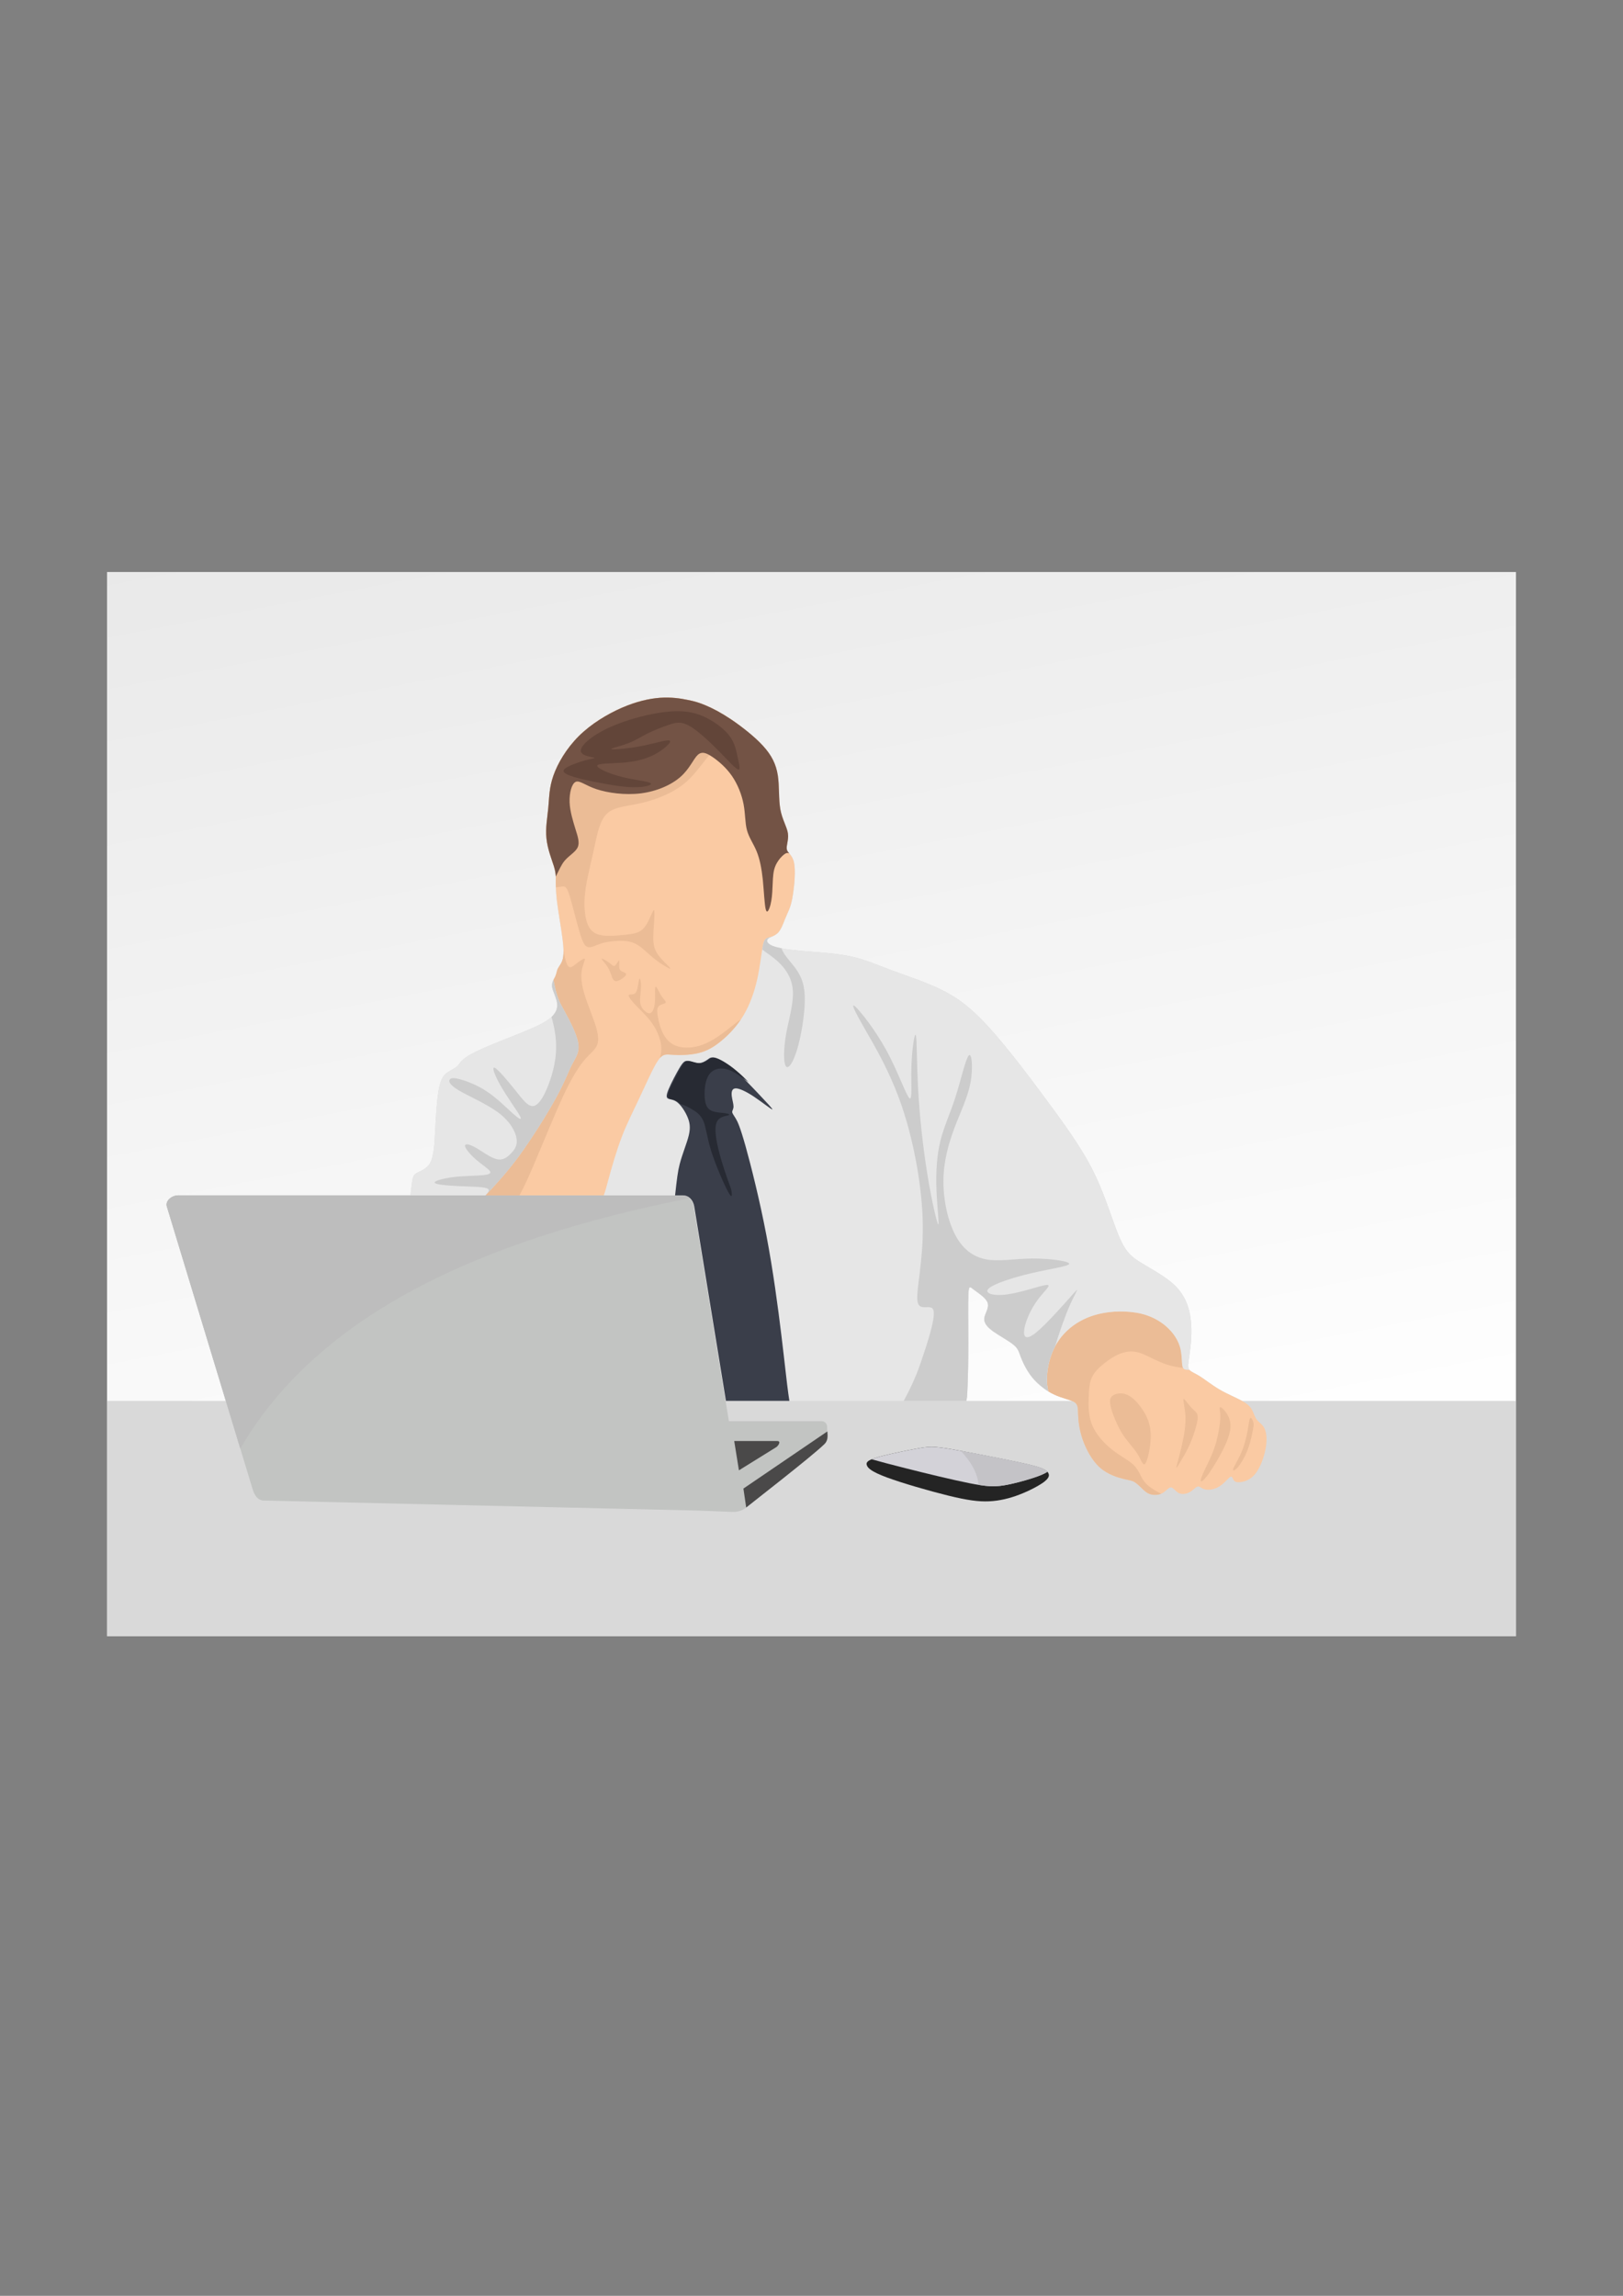 <?xml version='1.0' encoding='utf-8'?>
<svg xmlns="http://www.w3.org/2000/svg" width="210mm" height="297mm" clip-rule="evenodd" fill-rule="evenodd" image-rendering="optimizeQuality" shape-rendering="geometricPrecision" text-rendering="geometricPrecision" version="1.1" viewBox="0 0 21000 29700">
 <rect x="0" y="0" width="21000" height="29700" fill="#808080" stroke="none"/>
 <defs>
  <style type="text/css">
    .fil13 {fill:#242424}
    .fil9 {fill:#272A33}
    .fil8 {fill:#3A3E4A}
    .fil3 {fill:#4A4949}
    .fil11 {fill:#624539}
    .fil10 {fill:#735345}
    .fil4 {fill:#BDBDBD}
    .fil2 {fill:#C2C4C2}
    .fil15 {fill:#C4C3C7}
    .fil12 {fill:#CCCCCC}
    .fil14 {fill:#D3D2D8}
    .fil1 {fill:#D9D9D9}
    .fil7 {fill:#E6E6E6}
    .fil6 {fill:#EBBC96}
    .fil5 {fill:#FACAA3}
    .fil0 {fill:url(#a)}
  </style>
  <linearGradient id="a" x1="7268" x2="10390" y1="4092.2" y2="20285" gradientUnits="userSpaceOnUse">
   <stop stop-color="#E6E6E6" offset="0"/>
   <stop stop-color="#fff" offset="1"/>
  </linearGradient>
 </defs>
   <polygon class="fil0" points="1385 21166 19615 21166 19615 7400 1385 7400"/>
   <path class="fil1" d="m19615 21166h-18230v-3043h1537l-763-2514c-24-76 65-145 145-145h3007c4-32 8-58 10-81 16-133 16-172 61-202s135-50 184-137c48-87 55-241 65-431 10-189 23-414 52-547 28-132 73-172 118-200 45-29 91-47 122-80s46-81 183-155 395-173 590-251c195-79 327-136 409-198s112-128 104-202c-9-73-58-155-65-215-8-59 25-97 41-133 17-36 17-72 36-107 18-35 56-70 67-150 11-79-4-203-24-335s-44-273-58-387c-13-113-15-199-15-261s2-99-24-185c-27-86-82-221-96-358-15-136 12-275 24-405s10-252 65-409c55-158 168-352 329-512s370-285 557-367c188-81 353-119 495-129 143-10 262 8 354 27 93 18 159 38 244 75 85 36 188 89 323 179 134 91 300 219 411 341 112 122 169 239 191 381 22 143 9 310 33 441 24 132 86 226 98 311s-25 160-14 207c11 48 70 68 92 167s7 278-10 394c-16 115-34 168-51 212-18 44-36 80-58 135s-48 130-90 172-99 50-125 74c-25 23-18 60 50 90s198 52 384 68c185 17 425 28 619 68 194 39 342 108 534 179 192 72 428 147 635 246s386 223 634 495 565 694 814 1034c250 341 430 601 566 889 136 287 226 603 308 792 81 190 154 254 285 334 131 81 321 178 443 301 123 124 178 274 196 433 19 158 2 326-14 437-15 112-29 167-11 201s66 47 136 90c69 43 160 116 260 175s210 103 284 143l10 5h3543v3043zm-7112-3043h1367c-55-23-140-41-225-80-104-48-208-127-284-218-76-92-124-196-152-267-27-72-34-112-96-162-61-51-178-113-259-170-80-57-124-110-118-172 7-62 64-132 44-197-19-65-116-125-173-168-56-43-71-69-77 51-5 120-1 387-1 630 0 244-4 464-13 644-2 37-4 73-13 109z"/>
   <path class="fil2" d="m2304 15464h6528c80 0 133 66 146 145l453 2776h1199c40 0 72 32 72 72 0 94 26 166-37 227-176 169-913 739-1010 818-52 43-117 59-180 57l-432-17-5629-130c-80-2-122-69-145-146l-1110-3657c-24-76 65-145 145-145z"/>
   <path class="fil3" d="m10705 18518l-1086 739 36 245c97-79 834-649 1010-818 49-47 45-101 40-166z"/>
   <path class="fil3" d="m10056 18642h-556l61 379 485-301c19-12 69-78 10-78z"/>
   <path class="fil4" d="m8832 15464h-6528c-80 0-169 69-145 145l763 2514 187 617c1010-1737 3110-2703 5814-3240-24-23-55-36-91-36z"/>
   <path class="fil5" d="m15389 17721c-54-2-78-4-88-44-13-49-3-155-35-259-33-104-108-206-208-285s-226-134-386-156c-161-22-356-11-519 39s-294 139-387 240-147 214-179 320c-32 107-42 209-41 283 0 39 4 71 18 141 27 16 54 31 81 43 103 48 207 64 257 96 49 32 45 80 48 160s14 192 58 321c45 129 122 275 225 366 104 92 234 129 312 148 79 19 105 19 140 42 36 23 80 70 115 102 35 31 62 49 103 57 40 8 95 5 140-20 44-25 77-74 108-73 30 1 59 52 101 73s97 12 140-11 74-61 98-71c24-9 42 8 66 21 25 14 55 22 98 18s99-22 148-60c50-37 94-94 118-106 24-13 29 20 42 41s35 30 74 28c38-2 94-15 142-49 49-33 90-85 127-163 36-77 67-178 78-269 11-90 2-169-24-220-27-51-71-73-98-109-28-37-39-87-63-130s-62-77-136-117-184-84-284-143-191-132-260-175c-62-38-107-52-129-79z"/>
   <path class="fil6" d="m15274 18909c32-54 76-126 114-209s70-175 89-248c20-72 26-124 14-157s-43-47-81-90c-38-42-83-113-95-106-11 7 11 90 20 174s4 168-11 263c-15 94-40 200-62 285s-41 149-40 163c0 15 20-21 52-75zm-451 19c27-43 58-185 65-303s-10-212-59-311c-50-99-133-204-210-252-77-49-149-41-195-22-47 20-69 51-59 121 9 71 51 179 89 261s73 137 110 187c38 51 78 97 110 138s55 76 78 122 45 102 71 59zm977-720c26 14 87 78 110 157 24 78 11 171-43 298s-149 289-216 385c-66 96-105 126-113 113-9-14 14-70 51-149 38-78 90-180 127-290s58-229 68-308c9-78 7-115 2-151s-13-70 14-55zm412 286c-10 58-30 157-65 251s-86 182-127 232c-42 49-74 60-63 24 11-35 65-118 105-211 40-92 65-195 80-279 16-85 21-151 34-166 12-14 30 22 39 48 9 27 8 43-3 101z"/>
   <path class="fil6" d="m13900 18138l2 1 1 1h1v1h1l1 1 1 1h1v1h1l1 1h1v1h1v1h1v1h1v1h1l1 1 1 1 1 1h1v1l1 1 1 1 1 1v1h1v1h1v1h1v1h1v2h1v1h1v1c21 31 20 74 22 135 3 80 14 192 58 321 45 129 122 275 225 366 104 92 234 129 312 148 79 19 105 19 140 42 36 23 80 70 115 102 35 31 62 49 103 57 35 7 81 6 121-11-13-7-27-15-41-22-55-30-101-60-136-91-35-32-58-65-82-112-25-46-50-107-113-162-64-55-165-105-266-186-102-81-203-193-254-314-50-121-49-250-45-356 3-107 9-190 41-261 33-71 92-128 157-180 64-51 134-98 206-126 73-29 149-40 233-19 84 22 175 76 270 118 83 37 168 66 315 84-4-6-6-12-8-20-13-49-3-155-35-259-33-104-108-206-208-285-25-20-51-38-79-54l-1-1-3-2-2-1-2-1-4-2-4-2-1-1-3-2-3-1-5-3h-1l-4-2-1-1-5-3-2-1-4-1-1-1-4-2h-1l-5-3-3-1-3-2h-1l-4-2h-1l-4-2-2-1-2-1-4-2-5-2h-1l-3-2-3-1-6-2h-1l-4-2h-1l-4-2-2-1-5-2h-2l-5-2-3-1-1-1-2-1-3-1-4-1h-1l-5-2-4-1-2-1-3-1-4-1-1-1-5-1-5-2h-2l-3-1-3-1h-2l-5-2-5-1-2-1-3-1-3-1h-2l-5-1-5-2h-2l-3-1-4-1h-1l-5-1h-1l-5-2h-2l-3-1-4-1h-1l-6-1-5-1h-2l-3-1-4-1h-2l-5-1h-1l-6-2h-4l-4-1h-1l-6-1-6-1h-1l-4-1h-6l-5-1c-161-22-356-11-519 39h-2l-1 1h-2l-1 1h-2l-1 1h-2l-1 1h-2l-1 1h-1l-3 1h-1l-2 1h-2v1l-4 1h-1l-1 1h-2l-1 1h-2l-2 1h-1v1h-3l-1 1h-1l-1 1h-2l-1 1h-2l-2 1h-1v1h-1c-139 52-252 133-334 222-93 101-147 214-179 320-32 107-42 209-41 283 0 39 4 71 18 141 27 16 54 31 81 43 103 47 205 64 255 95z"/>
   <path class="fil7" d="m10992 12369c-194-40-434-51-619-68-186-16-316-38-384-68s-75-67-50-90c26-24 83-32 125-74s68-117 90-172 40-91 58-135c17-44 35-97 51-212 17-116 32-295 10-394s-81-119-92-167c-11-47 26-122 14-207s-74-179-98-311c-24-131-11-298-33-441-22-142-79-259-191-381-111-122-277-250-411-341-135-90-238-143-323-179-85-37-151-57-244-75-92-19-211-37-354-27-142 10-307 48-495 129-187 82-396 207-557 367s-274 354-329 512c-55 157-53 279-65 409s-39 269-24 405c14 137 69 272 96 358 26 86 24 123 24 185s2 148 15 261c14 114 38 255 58 387s35 256 24 335c-11 80-49 115-67 150-19 35-19 71-36 107-16 36-49 74-41 133 7 60 56 142 65 215 8 74-22 140-104 202s-214 119-409 198c-195 78-453 177-590 251s-152 122-183 155-77 51-122 80c-45 28-90 68-118 200-29 133-42 358-52 547-10 190-17 344-65 431-49 87-139 107-184 137s-45 69-61 202c-2 23-6 49-10 81h3521c36 0 67 13 91 36 29 27 48 66 55 109l410 2514h3115c9-36 11-72 13-109 9-180 13-400 13-644 0-243-4-510 1-630 6-120 21-94 77-51 57 43 154 103 173 168 20 65-37 135-44 197-6 62 38 115 118 172 81 57 198 119 259 170 62 50 69 90 96 162 28 71 76 175 152 267 57 67 128 128 203 175-14-70-18-102-18-141-1-74 9-176 41-283 32-106 86-219 179-320 98-107 221-182 354-229 189-66 399-76 595-43 238 40 478 202 551 434 32 104 22 210 35 259 2 8 4 14 8 20 13 21 37 22 80 24-2-3-5-7-7-11-18-34-4-89 11-201 16-111 33-279 14-437-18-159-73-309-196-433-122-123-312-220-443-301-131-80-204-144-285-334-82-189-172-505-308-792-136-288-316-548-566-889-249-340-566-762-814-1034s-427-396-634-495-443-174-635-246c-192-71-340-140-534-179z"/>
   <path class="fil8" d="m9646 14825c-72-255-103-317-128-358-25-42-43-62-44-82 0-19 17-37 17-71 0-35-17-87-23-136-5-49 1-95 48-98s134 38 238 106c103 69 223 165 238 166s-75-93-173-197c-98-103-204-217-306-302-101-86-198-143-255-163-57-21-73-4-102 17-30 21-71 46-119 47-47 0-100-24-137-29s-58 9-103 82c-44 73-113 204-146 284s-31 108-7 121 69 9 117 46c48 36 99 112 131 184s45 139 21 242-84 242-119 378c-24 93-35 184-59 402h102c36 0 67 13 91 36 29 27 48 66 55 109l410 2514h821c-3-24-8-53-13-87-21-148-47-404-91-765-44-362-106-829-193-1287-87-457-200-905-271-1159z"/>
   <path class="fil9" d="m9448 13848c-110-46-212-27-269 48-56 75-67 206-61 298s29 145 81 172 132 28 183 35 71 21 38 29c-33 9-120 14-150 96-29 82-2 242 39 395 40 153 93 300 121 379 29 78 33 89 37 124 4 34 7 91-45-4-52-94-160-341-219-527-58-186-67-311-103-393-37-83-101-124-159-157-43-24-82-45-137-61-9-9-18-17-26-24-48-37-94-33-117-46-24-13-26-41 7-121s101-211 146-284 66-87 102-82c37 5 90 29 138 29 47-1 89-26 118-47s46-38 103-17c56 20 153 77 255 163 52 43 105 94 157 148-71-51-157-119-239-153z"/>
   <path class="fil5" d="m9989 12116c-76 20-96 21-115 103-20 89-37 274-76 447-38 173-98 334-177 468-80 133-179 239-275 320-96 82-188 139-304 168s-255 29-343 23c-88-5-126-16-190 82s-154 305-237 480c-82 176-157 319-226 498-68 178-130 392-182 584-16 61-31 119-52 175h-1529c147-157 278-298 436-513 165-227 359-535 476-749s157-333 204-426c48-92 103-158 83-281-20-122-115-301-180-419-64-116-99-174-140-401 8-15 17-29 23-43 17-36 17-72 36-107 18-35 56-70 67-150 11-79-4-203-24-335s-44-273-58-387c-13-113-15-199-15-261s2-99-24-185c-27-86-82-221-96-358-15-136 12-275 24-405s10-252 65-409c55-158 168-352 329-512s370-285 557-367c188-81 353-119 495-129 143-10 262 8 354 27 93 18 159 38 244 75 85 36 188 89 323 179 134 91 300 219 411 341 112 122 169 239 191 381 22 143 9 310 33 441 24 132 86 226 98 311s-25 160-14 207c11 48 70 68 92 167s7 278-10 394c-16 115-34 168-51 212-18 44-36 80-58 135s-48 130-90 172c-23 23-51 36-75 47z"/>
   <path class="fil6" d="m9358 9580c-214 192-313 388-474 531-161 142-383 230-576 275-193 46-356 48-453 138-97 91-128 269-167 448-38 178-85 357-108 507s-23 271-4 376c18 104 56 193 150 229 93 36 243 21 358 9s194-21 256-98c61-77 105-223 121-221 15 2 2 152-5 266-6 114-6 191 29 262 35 72 106 138 148 180s55 60 20 43c-36-17-119-67-197-130-77-63-147-138-220-179-73-40-148-47-227-45s-163 13-233 35c-69 22-124 56-166 47s-71-60-110-192c-40-132-91-346-126-461s-55-130-83-132c-23-1-51 7-98 11-2-33-2-62-2-87 0-62 2-99-24-185-27-86-82-221-96-358-15-136 12-275 24-405s10-252 65-409c55-158 168-352 329-512s370-285 557-367c188-81 353-119 495-129 143-10 262 8 354 27 93 18 159 38 244 75 85 36 188 89 323 179 40 27 82 57 125 89-77 59-159 121-229 183zm-1792 2824c10 12-28 77-40 160s1 185 41 313 106 282 142 399c35 117 41 196 11 257-30 60-95 102-170 195-76 92-162 236-263 451-100 215-216 501-357 834-62 148-130 305-208 451h-439c147-157 278-298 436-513 165-227 359-535 476-749s157-333 204-426c48-92 103-158 83-281-20-122-115-301-180-419-64-116-99-174-140-401 8-15 17-29 23-43 17-36 17-72 36-107 18-35 56-70 67-150 3-23 4-51 3-82l6 33c14 85 35 156 60 178 26 22 57-4 100-38 44-34 100-74 109-62zm429 285c38-13 98-55 105-80 8-24-36-32-60-46-24-15-29-36-29-67 0-32 5-73-4-70-9 4-31 54-50 67-20 13-36-10-74-38-37-28-96-61-99-52-3 8 49 59 81 110 31 52 44 104 58 138 15 34 33 50 72 38zm518 472c-12-69-15-119 11-145 25-26 78-28 88-43 10-16-23-44-52-87-29-42-53-99-67-116-13-18-17 3-17 49s4 116-5 173c-8 58-28 102-54 113-26 12-58-9-84-36s-47-60-51-113c-3-54 11-128 12-191 2-62-11-114-20-104-9 11-16 83-27 130-12 46-29 66-55 71-25 6-61-3-58 18 2 21 41 72 99 132s134 129 193 210c59 80 101 172 119 249s12 140 3 180c-4 14-8 25-8 35 47-54 86-45 159-41 88 6 227 6 343-23s208-86 304-168c83-70 167-158 240-266-48 31-110 82-170 129-112 87-220 161-331 200-110 40-224 45-310 21s-144-78-185-149-64-160-77-228z"/>
    <path class="fil10" d="m10212 11040c-11-4-19-7-30-5-23 4-54 30-86 66-31 37-63 85-80 152-16 67-17 154-21 233-3 79-9 149-25 215-17 66-44 126-61 67s-24-237-39-387c-16-150-40-271-81-370s-98-175-124-271-20-211-44-337c-24-125-77-259-152-367s-172-190-250-243-138-77-192-26c-54 50-102 176-220 281s-305 188-512 215c-206 26-431-5-578-54-148-50-219-118-269-94-51 24-82 141-78 263 5 121 45 246 76 348 32 101 57 178 27 239s-114 105-170 173c-43 53-70 121-112 202-1-37-6-74-24-133-27-86-82-221-96-358-15-136 12-275 24-405s10-252 65-409c55-158 168-352 329-512s370-285 557-367c188-81 353-119 495-129 143-10 262 8 354 27 93 18 159 38 244 75 85 36 188 89 323 179 134 91 300 219 411 341 112 122 169 239 191 381 22 143 9 310 33 441 24 132 86 226 98 311s-25 160-14 207c4 20 16 34 31 51z"/>
    <path class="fil11" d="m8662 9205c228-19 370 24 494 89 125 66 232 154 293 240 60 86 75 170 94 256s43 174 8 165c-35-10-130-117-252-241-123-124-273-265-382-325-110-61-180-41-266-11-87 29-190 69-275 112s-151 89-253 127c-101 38-238 68-210 75 29 8 221-8 397-43 175-34 333-88 357-66s-85 120-208 183c-123 62-260 90-410 101s-315 6-321 38c-7 32 144 101 309 143 165 43 343 58 379 83 35 24-73 57-232 53s-368-45-512-74c-144-30-222-49-288-73-65-23-118-52-78-90s174-85 267-111c93-25 146-28 107-37s-171-23-165-93 150-196 378-299 541-184 769-202z"/>
   <path class="fil12" d="m5959 13964c88 24 225 77 351 163 127 86 244 205 326 278 81 72 127 99 90 29-38-69-159-234-242-377-82-142-126-261-84-244 41 16 169 168 269 293 99 124 169 221 242 200 73-20 148-159 206-330 59-171 101-374 66-605-10-71-27-144-47-215 58-54 80-112 73-176-9-73-58-155-65-215-5-36 6-65 18-90 41 227 76 285 140 401 65 118 160 297 180 419 20 123-35 189-83 281-47 93-87 212-204 426s-311 522-476 749c-158 215-289 356-436 513h-4c39-38 73-75 13-94s-214-19-363-26-292-20-304-43c-13-23 107-56 236-73 129-16 267-16 360-23s139-20 119-53-106-86-181-151-139-142-142-176c-3-35 54-26 137 21 82 46 190 130 272 149 82 20 137-24 184-72 48-49 87-102 74-192s-79-218-230-333-387-216-512-289c-124-73-138-117-124-141 13-24 52-29 141-4zm4152-1697c29 85 116 171 178 254 90 122 128 239 124 430-3 190-47 455-100 629s-114 258-145 213-31-220 3-413c34-192 102-404 87-577s-115-308-255-416c-47-37-99-70-140-104 3-25 7-47 11-64 19-82 39-83 115-103-20 9-38 16-50 27-25 23-18 60 50 90 29 13 70 24 122 34zm1078 1042c130 227 332 562 487 1023 154 461 260 1047 264 1526 5 478-92 848-68 981 24 132 170 26 203 103 33 78-46 338-115 547-68 210-125 368-247 596-6 12-13 25-20 38h810c9-36 11-72 13-109 9-180 13-400 13-644 0-243-4-510 1-630 6-120 21-94 77-51 57 43 154 103 173 168 20 65-37 135-44 197-6 62 38 115 118 172 81 57 198 119 259 170 62 50 69 90 96 162 28 71 76 175 152 267 57 67 128 128 203 175-14-70-18-102-18-141-1-74 9-176 41-283 16-52 37-106 65-158 54-182 132-401 197-547 76-169 133-239 38-134-95 106-341 388-480 501-139 112-170 55-153-49 18-103 84-253 170-370s192-201 119-196c-72 4-324 97-510 122-185 26-306-15-239-77 66-61 318-144 564-200 245-57 483-88 476-121-6-33-258-68-483-66-224 2-423 42-590 11-168-31-305-132-402-318-97-185-154-454-152-701s64-471 141-677c77-205 170-390 208-584 37-194 19-397-20-359-40 37-102 315-172 536-71 220-150 383-197 573-46 189-59 406-50 633s39 465 22 443c-18-22-84-304-139-642-55-337-99-730-119-1085s-16-672-31-718c-15-47-51 178-57 403-7 225 15 450-27 410-42-39-148-344-295-615-148-271-338-509-404-569-66-59-9 60 122 287z"/>
   <path class="fil13" d="m12302 18746c180 31 484 90 703 134 219 45 352 73 435 101 84 27 117 54 128 84 11 29 0 62-66 111-67 48-188 112-314 160-125 48-255 80-392 86s-280-14-527-74c-247-61-597-162-796-236-198-74-245-120-257-157-13-36 8-62 115-96 108-34 302-74 430-100 128-25 189-35 248-40 58-4 113-3 293 27z"/>
   <path class="fil14" d="m11278 18878c115 32 263 72 436 115 276 70 615 152 831 195 217 43 312 47 435 29 122-19 274-61 382-96 87-28 146-52 191-81-19-20-53-39-113-59-83-28-216-56-435-101-219-44-523-103-703-134-180-30-235-31-293-27-59 5-120 15-248 40-128 26-322 66-430 100-21 7-39 13-53 19z"/>
   <path class="fil15" d="m13005 18880c-173-34-398-79-574-111 129 137 216 282 231 440 139 23 219 23 318 8 122-19 274-61 382-96 87-28 146-52 191-81-19-20-53-39-113-59-83-28-216-56-435-101z"/>
</svg>